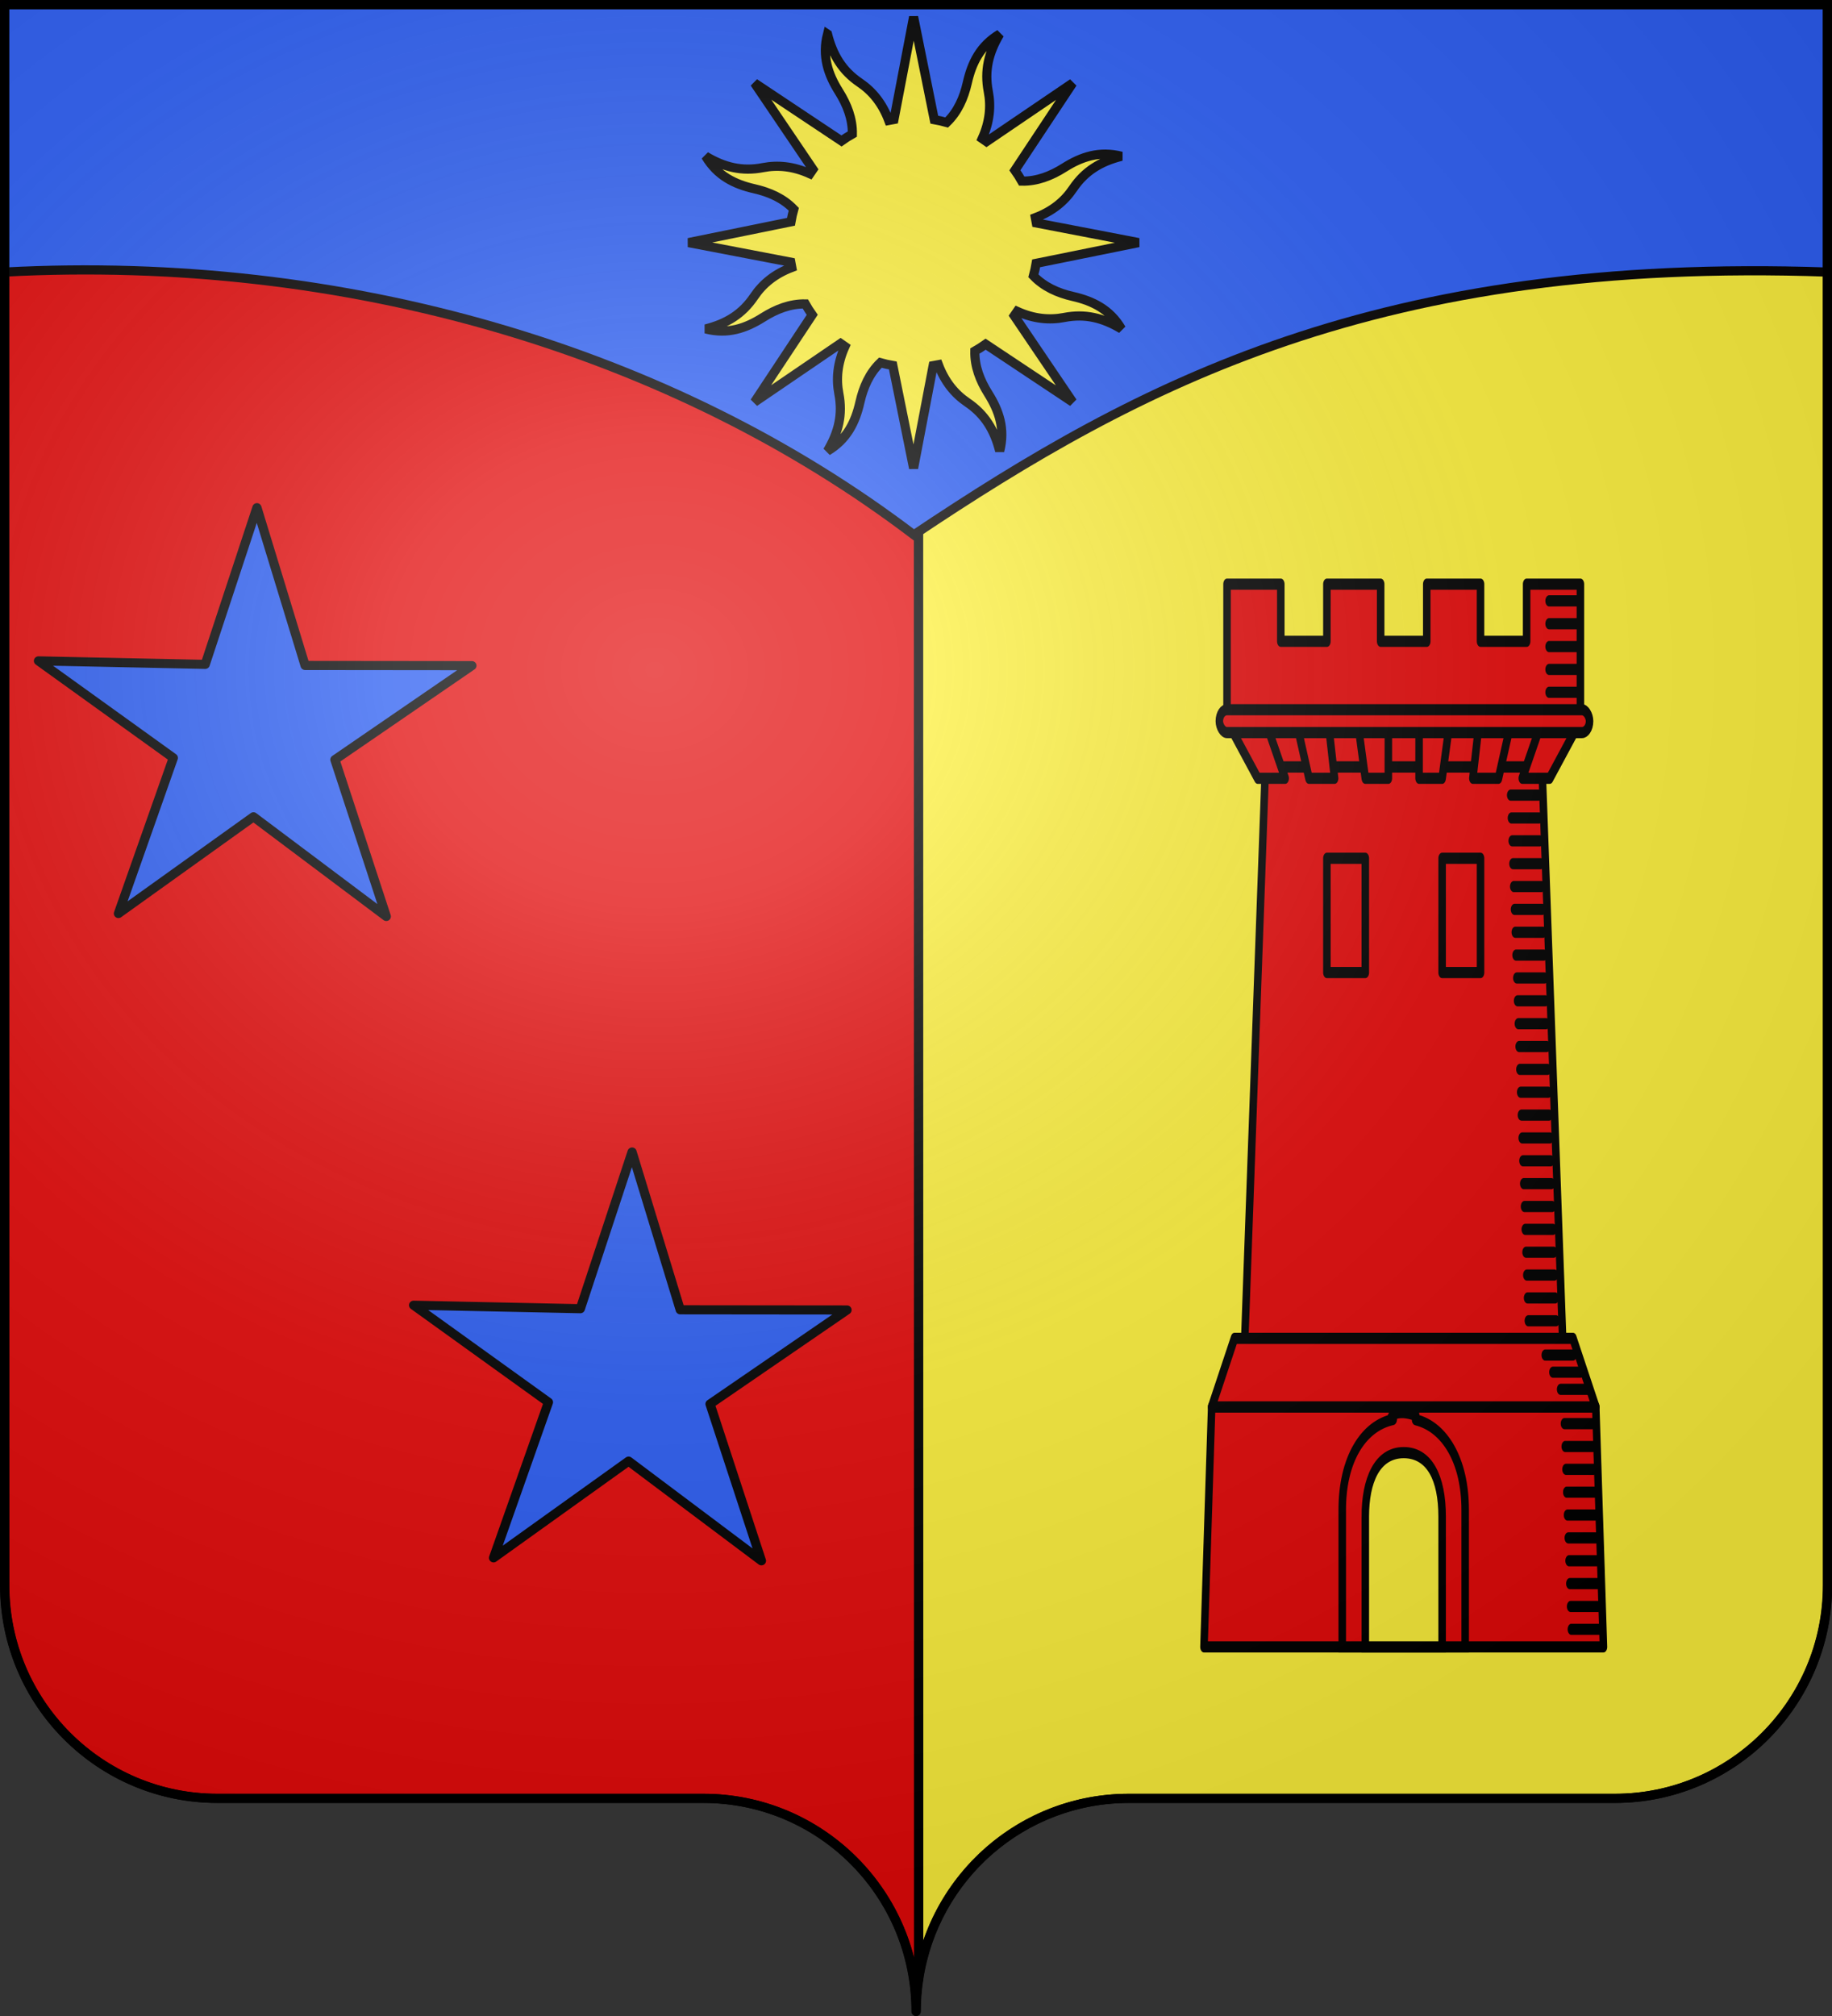 <?xml version="1.0" encoding="UTF-8" standalone="no"?>
<svg
   xmlns:dc="http://purl.org/dc/elements/1.1/"
   xmlns:cc="http://creativecommons.org/ns#"
   xmlns:rdf="http://www.w3.org/1999/02/22-rdf-syntax-ns#"
   xmlns:svg="http://www.w3.org/2000/svg"
   xmlns="http://www.w3.org/2000/svg"
   xmlns:xlink="http://www.w3.org/1999/xlink"
   xmlns:sodipodi="http://sodipodi.sourceforge.net/DTD/sodipodi-0.dtd"
   xmlns:inkscape="http://www.inkscape.org/namespaces/inkscape"
   height="660"
   width="600"
   version="1.0"
   id="svg2"
   sodipodi:version="0.32"
   inkscape:version="0.48.1 r9760"
   sodipodi:docname="Blason ville fr Centres 12.svg"
   inkscape:output_extension="org.inkscape.output.svg.inkscape">
  <rect width="100%" height="100%" fill="#333333" stroke="none"/>
  <sodipodi:namedview
     inkscape:window-height="640"
     inkscape:window-width="911"
     inkscape:pageshadow="2"
     inkscape:pageopacity="0.0"
     guidetolerance="10.0"
     gridtolerance="10.0"
     objecttolerance="10.0"
     borderopacity="1.0"
     bordercolor="#666666"
     pagecolor="#ffffff"
     id="base"
     showgrid="false"
     height="660px"
     inkscape:zoom="0.63938644"
     inkscape:cx="300.03683"
     inkscape:cy="330.00387"
     inkscape:window-x="250"
     inkscape:window-y="0"
     inkscape:current-layer="layer1"
     showguides="true"
     inkscape:guide-bbox="true"
     inkscape:window-maximized="1">
    <sodipodi:guide
       orientation="0,1"
       position="-63.135,341.768"
       id="guide3681" />
    <sodipodi:guide
       orientation="1,0"
       position="299.292,259.502"
       id="guide6426" />
  </sodipodi:namedview>
  <desc
     id="desc4">Flag of Canton of Valais (Wallis)</desc>
  <defs
     id="defs6">
    <inkscape:perspective
       sodipodi:type="inkscape:persp3d"
       inkscape:vp_x="0 : 330 : 1"
       inkscape:vp_y="0 : 1000 : 0"
       inkscape:vp_z="600 : 330 : 1"
       inkscape:persp3d-origin="300 : 220 : 1"
       id="perspective33" />
    <linearGradient
       id="linearGradient2893">
      <stop
         style="stop-color:white;stop-opacity:0.314;"
         offset="0"
         id="stop2895" />
      <stop
         id="stop2897"
         offset="0.19"
         style="stop-color:white;stop-opacity:0.251;" />
      <stop
         style="stop-color:#6b6b6b;stop-opacity:0.125;"
         offset="0.6"
         id="stop2901" />
      <stop
         style="stop-color:black;stop-opacity:0.125;"
         offset="1"
         id="stop2899" />
    </linearGradient>
    <radialGradient
       inkscape:collect="always"
       xlink:href="#linearGradient2893"
       id="radialGradient2883"
       cx="203.198"
       cy="218.01"
       fx="203.198"
       fy="218.01"
       r="300"
       gradientTransform="matrix(1.36,0,0,1.355,-79.528,-87.645)"
       gradientUnits="userSpaceOnUse" />
    <linearGradient
       id="linearGradient2955">
      <stop
         style="stop-color:white;stop-opacity:0;"
         offset="0"
         id="stop2965" />
      <stop
         style="stop-color:black;stop-opacity:0.646;"
         offset="1"
         id="stop2959" />
    </linearGradient>
    <radialGradient
       inkscape:collect="always"
       xlink:href="#linearGradient2955"
       id="radialGradient2961"
       cx="225.524"
       cy="218.901"
       fx="225.524"
       fy="218.901"
       r="300"
       gradientTransform="matrix(-4.167939e-4,2.183,-1.884,-3.599562e-4,615.597,-289.121)"
       gradientUnits="userSpaceOnUse" />
    <polygon
       id="star"
       transform="scale(53,53)"
       points="0,-1 0.588,0.809 -0.951,-0.309 0.951,-0.309 -0.588,0.809 0,-1 " />
    <clipPath
       id="clip">
      <path
         d="M 0,-200 L 0,600 L 300,600 L 300,-200 L 0,-200 z "
         id="path10" />
    </clipPath>
    <radialGradient
       inkscape:collect="always"
       xlink:href="#linearGradient2955"
       id="radialGradient1911"
       gradientUnits="userSpaceOnUse"
       gradientTransform="matrix(-4.167939e-4,2.183,-1.884,-3.599562e-4,1395.597,-309.121)"
       cx="225.524"
       cy="218.901"
       fx="225.524"
       fy="218.901"
       r="300" />
    <radialGradient
       inkscape:collect="always"
       xlink:href="#linearGradient2955"
       id="radialGradient2928"
       cx="-483.508"
       cy="153.928"
       fx="-483.508"
       fy="153.928"
       r="300"
       gradientTransform="matrix(0,2.342,-2.291,0,562.913,1323.77)"
       gradientUnits="userSpaceOnUse" />
    <radialGradient
       inkscape:collect="always"
       xlink:href="#linearGradient2893"
       id="radialGradient11919"
       gradientUnits="userSpaceOnUse"
       gradientTransform="matrix(1.551,0,0,1.35,-227.894,-51.264)"
       cx="285.186"
       cy="200.448"
       fx="285.186"
       fy="200.448"
       r="300" />
    <linearGradient
       gradientUnits="userSpaceOnUse"
       xlink:href="#linearGradient1732"
       id="linearGradient2433"
       y2="96.5"
       x2="180"
       y1="92.5"
       x1="171" />
    <linearGradient
       gradientTransform="translate(-1.428571e-5,-5.714286e-5)"
       gradientUnits="userSpaceOnUse"
       xlink:href="#linearGradient1732"
       id="linearGradient1561"
       y2="467.622"
       x2="124.137"
       y1="496.131"
       x1="94.281" />
    <linearGradient
       gradientTransform="translate(-1.428571e-5,-5.714286e-5)"
       gradientUnits="userSpaceOnUse"
       xlink:href="#linearGradient1732"
       id="linearGradient1559"
       y2="185.716"
       x2="296.929"
       y1="176.249"
       x1="270.496" />
    <linearGradient
       gradientTransform="translate(-1.428571e-5,-5.714286e-5)"
       gradientUnits="userSpaceOnUse"
       xlink:href="#linearGradient1732"
       id="linearGradient1557"
       y2="101.814"
       x2="193.021"
       y1="75.234"
       x1="179.583" />
    <linearGradient
       gradientTransform="translate(-1.428571e-5,-5.714286e-5)"
       gradientUnits="userSpaceOnUse"
       xlink:href="#linearGradient1732"
       id="linearGradient1555"
       y2="90.412"
       x2="137.605"
       y1="75.234"
       x1="112.239" />
    <linearGradient
       gradientTransform="translate(-1.428571e-5,-5.714286e-5)"
       gradientUnits="userSpaceOnUse"
       xlink:href="#linearGradient1732"
       id="linearGradient1553"
       y2="137.971"
       x2="124.361"
       y1="139.21"
       x1="87.547" />
    <linearGradient
       gradientTransform="translate(-1.428571e-5,-5.714286e-5)"
       gradientUnits="userSpaceOnUse"
       xlink:href="#linearGradient1732"
       id="linearGradient1551"
       y2="137.971"
       x2="157.2"
       y1="115.64"
       x1="124.585" />
    <linearGradient
       gradientTransform="translate(-1.428571e-5,-5.714286e-5)"
       gradientUnits="userSpaceOnUse"
       xlink:href="#linearGradient1732"
       id="linearGradient1549"
       y2="213.55"
       x2="211.83"
       y1="217.778"
       x1="177.338" />
    <linearGradient
       id="linearGradient1732">
      <stop
         id="stop1734"
         offset="0"
         style="stop-color:#ffffff;stop-opacity:1" />
      <stop
         id="stop1736"
         offset="1"
         style="stop-color:#ffffff;stop-opacity:1" />
    </linearGradient>
    <linearGradient
       gradientTransform="translate(75.923,47.102)"
       gradientUnits="userSpaceOnUse"
       xlink:href="#linearGradient1732"
       id="linearGradient1397"
       y2="48.303"
       x2="243.124"
       y1="51.421"
       x1="241.143" />
    <linearGradient
       gradientTransform="translate(-1.428571e-5,-5.714286e-5)"
       gradientUnits="userSpaceOnUse"
       xlink:href="#linearGradient1732"
       id="linearGradient1682"
       y2="546.905"
       x2="341.27"
       y1="571.111"
       x1="337.302" />
    <linearGradient
       gradientTransform="translate(-1.428571e-5,-5.714286e-5)"
       gradientUnits="userSpaceOnUse"
       xlink:href="#linearGradient1732"
       id="linearGradient1674"
       y2="547.595"
       x2="319.151"
       y1="566.746"
       x1="300" />
    <linearGradient
       gradientTransform="translate(-1.428571e-5,-5.714286e-5)"
       gradientUnits="userSpaceOnUse"
       xlink:href="#linearGradient1732"
       id="linearGradient1666"
       y2="534.603"
       x2="312.302"
       y1="534.206"
       x1="266.27" />
    <linearGradient
       gradientTransform="translate(-1.428571e-5,-5.714286e-5)"
       gradientUnits="userSpaceOnUse"
       xlink:href="#linearGradient1732"
       id="linearGradient1658"
       y2="513.175"
       x2="321.825"
       y1="493.73"
       x1="292.857" />
    <linearGradient
       gradientTransform="translate(-1.428571e-5,-5.714286e-5)"
       gradientUnits="userSpaceOnUse"
       xlink:href="#linearGradient1732"
       id="linearGradient1650"
       y2="458.413"
       x2="186.508"
       y1="491.746"
       x1="186.508" />
    <linearGradient
       gradientTransform="translate(-1.428571e-5,-5.714286e-5)"
       gradientUnits="userSpaceOnUse"
       xlink:href="#linearGradient1732"
       id="linearGradient1642"
       y2="454.048"
       x2="163.889"
       y1="488.968"
       x1="143.651" />
    <linearGradient
       gradientTransform="translate(-1.428571e-5,-5.714286e-5)"
       gradientUnits="userSpaceOnUse"
       xlink:href="#linearGradient1732"
       id="linearGradient1582"
       y2="242.341"
       x2="130.357"
       y1="225.278"
       x1="107.143" />
    <linearGradient
       gradientTransform="translate(-1.428571e-5,-5.714286e-5)"
       gradientUnits="userSpaceOnUse"
       xlink:href="#linearGradient1732"
       id="linearGradient1622"
       y2="415.357"
       x2="166.667"
       y1="395.317"
       x1="131.151" />
    <linearGradient
       gradientTransform="translate(-1.428571e-5,-5.714286e-5)"
       gradientUnits="userSpaceOnUse"
       xlink:href="#linearGradient1732"
       id="linearGradient1614"
       y2="294.722"
       x2="136.325"
       y1="312.778"
       x1="118.452" />
    <linearGradient
       gradientTransform="translate(-1.428571e-5,-5.714286e-5)"
       gradientUnits="userSpaceOnUse"
       xlink:href="#linearGradient1732"
       id="linearGradient1606"
       y2="280.635"
       x2="118.056"
       y1="297.103"
       x1="88.492" />
    <linearGradient
       gradientTransform="translate(-1.428571e-5,-5.714286e-5)"
       gradientUnits="userSpaceOnUse"
       xlink:href="#linearGradient1732"
       id="linearGradient1598"
       y2="257.619"
       x2="115.675"
       y1="260.595"
       x1="84.127" />
    <linearGradient
       gradientTransform="translate(-1.428571e-5,-5.714286e-5)"
       gradientUnits="userSpaceOnUse"
       xlink:href="#linearGradient1732"
       id="linearGradient1590"
       y2="258.413"
       x2="113.69"
       y1="264.167"
       x1="82.143" />
    <linearGradient
       gradientTransform="translate(-1.428571e-5,-5.714286e-5)"
       gradientUnits="userSpaceOnUse"
       xlink:href="#linearGradient1732"
       id="linearGradient1800"
       y2="166.385"
       x2="139.396"
       y1="191.963"
       x1="107.75" />
    <inkscape:perspective
       id="perspective38"
       inkscape:persp3d-origin="250 : 166.66667 : 1"
       inkscape:vp_z="500 : 250 : 1"
       inkscape:vp_y="0 : 1000 : 0"
       inkscape:vp_x="0 : 250 : 1"
       sodipodi:type="inkscape:persp3d" />
    <inkscape:perspective
       id="perspective10"
       inkscape:persp3d-origin="372.04724 : 350.78739 : 1"
       inkscape:vp_z="744.09448 : 526.18109 : 1"
       inkscape:vp_y="0 : 1000 : 0"
       inkscape:vp_x="0 : 526.18109 : 1"
       sodipodi:type="inkscape:persp3d" />
    <inkscape:perspective
       id="perspective16"
       inkscape:persp3d-origin="92.5 : 61.666667 : 1"
       inkscape:vp_z="185 : 92.5 : 1"
       inkscape:vp_y="0 : 1000 : 0"
       inkscape:vp_x="0 : 92.5 : 1"
       sodipodi:type="inkscape:persp3d" />
    <radialGradient
       gradientTransform="matrix(1.353,0,0,1.349,-77.629,-85.747)"
       gradientUnits="userSpaceOnUse"
       xlink:href="#linearGradient2893-3"
       id="radialGradient3163"
       fy="226.331"
       fx="221.445"
       r="300"
       cy="226.331"
       cx="221.445" />
    <linearGradient
       id="linearGradient2893-3">
      <stop
         id="stop2895-7"
         offset="0"
         style="stop-color:#ffffff;stop-opacity:0.314" />
      <stop
         id="stop2897-8"
         offset="0.19"
         style="stop-color:#ffffff;stop-opacity:0.251" />
      <stop
         id="stop2901-4"
         offset="0.6"
         style="stop-color:#6b6b6b;stop-opacity:0.125" />
      <stop
         id="stop2899-6"
         offset="1"
         style="stop-color:#000000;stop-opacity:0.125" />
    </linearGradient>
    <inkscape:perspective
       id="perspective59"
       inkscape:persp3d-origin="300 : 220 : 1"
       inkscape:vp_z="600 : 330 : 1"
       inkscape:vp_y="0 : 1000 : 0"
       inkscape:vp_x="0 : 330 : 1"
       sodipodi:type="inkscape:persp3d" />
  </defs>
  <g
     inkscape:groupmode="layer"
     id="layer1"
     inkscape:label="Fond écu">
    <path
       style="fill:#fcef3c;fill-opacity:1;fill-rule:nonzero;stroke:#000000;stroke-width:3;stroke-linecap:round;stroke-linejoin:round;stroke-miterlimit:4;stroke-opacity:1;stroke-dashoffset:0"
       d="M 598.5,2.534 598.574,519 c 0,38.504 -31.209,69.75 -69.656,69.75 -38.447,-3e-5 -120.741,0 -159.188,0 -34.928,-3e-5 -63.869,25.784 -68.875,59.375 l -0.074,-645.591 297.719,0 z"
       id="path2014"
       sodipodi:nodetypes="ccssccc"
       inkscape:connector-curvature="0" />
    <path
       style="fill:#e20909;fill-opacity:1;fill-rule:nonzero;stroke:#000000;stroke-width:3;stroke-linecap:round;stroke-linejoin:round;stroke-miterlimit:4;stroke-opacity:1;stroke-dasharray:none;stroke-dashoffset:0"
       d="M 300.781,2.534 300.855,648.125 c -0.504,3.384 -0.781,6.851 -0.781,10.375 10e-6,-38.504 -31.209,-69.75 -69.656,-69.75 -38.447,-3e-5 -120.741,0 -159.188,0 C 32.783,588.75 1.574,557.504 1.574,519 L 1.5,2.534 l 299.281,0 z"
       id="path2420"
       sodipodi:nodetypes="ccsssccc"
       inkscape:connector-curvature="0" />
    <g
       id="layer1-3"
       inkscape:label="Calque 1"
       transform="translate(0.004,-392.366)"
       style="fill:#2b5df2">
      <path
         id="rect2383"
         d="m 1.496,393.858 597.008,0 0,87.576 C 451.553,476.329 373.391,517.857 299.289,567.454 220.176,507.341 113.625,475.515 1.496,481.434 z"
         style="fill:#2b5df2;fill-opacity:1;fill-rule:nonzero;stroke:#020000;stroke-width:3;stroke-linecap:butt;stroke-miterlimit:4;stroke-opacity:1;stroke-dasharray:none"
         inkscape:connector-curvature="0"
         sodipodi:nodetypes="cccccc" />
    </g>
    <g
       id="layer1-33"
       inkscape:label="Calque 1"
       transform="matrix(0.833,0,0,0.835,222.619,2.213)">
      <g
         transform="matrix(0.754,0,0,0.754,-21.16,-18.769)"
         id="g2129"
         style="display:inline;stroke:#000000;stroke-opacity:1;stroke-width:4.769;stroke-miterlimit:4;stroke-dasharray:none">
        <path
           style="color:#000000;fill:#fcef3c;fill-opacity:1;fill-rule:nonzero;stroke:#000000;stroke-width:4.769;stroke-linecap:butt;stroke-linejoin:miter;stroke-miterlimit:4;stroke-opacity:1;stroke-dasharray:none;stroke-dashoffset:0;marker:none;visibility:visible;display:inline;overflow:visible"
           d="m 105.115,39.111 c -2.936,11.482 0.3,20.934 5.912,29.841 4.339,6.887 7.19,14.227 7.054,22.112 -1.974,1.113 -3.856,2.313 -5.673,3.604 L 67.06,64.547 97.504,109.395 c -0.547,0.755 -1.08,1.54 -1.593,2.317 -8.635,-3.89 -16.741,-4.661 -24.465,-3.167 -10.919,2.112 -20.19,-0.175 -29.87,-5.944 6.043,10.195 15.059,14.588 25.325,16.918 7.954,1.805 15.144,4.973 20.63,10.667 -0.597,2.145 -1.09,4.315 -1.465,6.518 l -53.378,10.824 53.258,10.185 c 0.146,0.916 0.323,1.83 0.51,2.745 -8.859,3.352 -15.158,8.525 -19.564,15.045 -6.228,9.215 -14.356,14.155 -25.281,16.921 11.482,2.936 20.919,-0.338 29.825,-5.95 6.887,-4.339 14.227,-7.19 22.112,-7.054 1.113,1.974 2.313,3.856 3.604,5.673 L 67.047,230.478 111.917,199.98 c 0.749,0.542 1.508,1.1 2.279,1.609 -3.89,8.635 -4.645,16.779 -3.151,24.504 2.112,10.919 -0.19,20.152 -5.96,29.832 10.195,-6.043 14.588,-15.059 16.918,-25.325 1.805,-7.954 4.973,-15.144 10.667,-20.63 2.15,0.599 4.311,1.089 6.518,1.465 l 10.824,53.378 10.185,-53.258 c 0.916,-0.146 1.83,-0.323 2.745,-0.51 3.35,8.862 8.527,15.159 15.045,19.564 9.215,6.228 14.155,14.356 16.921,25.281 2.936,-11.482 -0.338,-20.919 -5.95,-29.825 -4.348,-6.901 -7.167,-14.218 -7.016,-22.128 1.961,-1.107 3.829,-2.305 5.635,-3.588 l 45.386,30.105 -30.46,-44.886 c 0.535,-0.74 1.068,-1.502 1.571,-2.263 8.638,3.901 16.775,4.646 24.504,3.151 10.919,-2.112 20.152,0.191 29.832,5.96 -6.043,-10.195 -15.043,-14.55 -25.309,-16.88 -7.945,-1.803 -15.127,-5.032 -20.608,-10.721 0.596,-2.142 1.052,-4.304 1.427,-6.503 l 53.394,-10.786 -53.273,-10.223 c -0.146,-0.916 -0.323,-1.83 -0.51,-2.745 8.867,-3.349 15.157,-8.524 19.564,-15.045 6.228,-9.215 14.372,-14.117 25.297,-16.882 -11.482,-2.936 -20.934,0.3 -29.841,5.912 -6.901,4.348 -14.218,7.167 -22.128,7.016 -1.107,-1.961 -2.305,-3.829 -3.588,-5.635 l 30.121,-45.348 -44.902,30.422 c -0.74,-0.535 -1.502,-1.068 -2.263,-1.571 3.896,-8.633 4.661,-16.741 3.167,-24.465 -2.112,-10.919 0.175,-20.19 5.944,-29.87 -10.195,6.043 -14.55,15.043 -16.88,25.309 -1.807,7.963 -5.031,15.176 -10.744,20.662 -2.135,-0.593 -4.288,-1.108 -6.48,-1.481 l -10.786,-53.394 -10.223,53.273 c -0.916,0.146 -1.83,0.323 -2.745,0.51 -3.351,-8.861 -8.524,-15.157 -15.045,-19.564 -9.215,-6.228 -14.117,-14.372 -16.882,-25.297 z"
           id="path2140"
           inkscape:connector-curvature="0" />
      </g>
      <path
         sodipodi:type="star"
         style="fill:#2b5df2;fill-opacity:1;stroke:#000000;stroke-width:2.404;stroke-linejoin:round;stroke-miterlimit:4;stroke-opacity:1;stroke-dasharray:none"
         id="path38289"
         sodipodi:sides="5"
         sodipodi:cx="-157.96394"
         sodipodi:cy="178.28819"
         sodipodi:r1="59.452553"
         sodipodi:r2="22.165857"
         sodipodi:arg1="0.95360494"
         sodipodi:arg2="1.5819235"
         inkscape:flatsided="false"
         inkscape:rounded="0"
         inkscape:randomized="0"
         d="m -123.556,226.772 -34.655,-26.319 -35.232,25.542 14.322,-41.092 -35.179,-25.614 43.506,0.923 13.49,-41.372 12.566,41.662 43.516,0.045 -35.74,24.825 z"
         transform="matrix(1.507,0,0,1.485,70.828,19.918)"
         inkscape:transform-center-x="-0.25680995"
         inkscape:transform-center-y="-6.7952176" />
      <use
         x="0"
         y="0"
         xlink:href="#path38289"
         inkscape:transform-center-x="-0.25680995"
         inkscape:transform-center-y="-6.7952176"
         id="use38291"
         transform="translate(147.491,252.623)"
         width="600"
         height="660" />
      <g
         id="g39322"
         transform="matrix(1.2,0,0,1.78,108.478,132.654)"
         style="fill:#e20909">
        <g
           id="layer4-8"
           style="fill:#e20909">
          <g
             id="g3583"
             transform="matrix(2.517,0,0,2.517,-112.371,-112.024)"
             style="fill:#e20909">
            <path
               id="path2260"
               style="fill:#e20909;fill-rule:evenodd;stroke:#000000;stroke-width:0.978;stroke-linecap:butt;stroke-linejoin:miter;stroke-miterlimit:4;stroke-opacity:1;stroke-dasharray:none"
               d="m 84.972,81.428 -2.688,50 41.375,0 -2.688,-50 -36,0 z"
               inkscape:connector-curvature="0" />
            <path
               id="path3471"
               style="fill:#e20909;fill-rule:evenodd;stroke:#000000;stroke-width:0.978;stroke-linecap:butt;stroke-linejoin:round;stroke-miterlimit:4;stroke-opacity:1;stroke-dasharray:none"
               d="m 77.972,137.428 -1,21 52,0 -1,-21 -50,0 z"
               inkscape:connector-curvature="0" />
            <path
               id="rect3155"
               style="fill:#e20909;fill-opacity:1;fill-rule:evenodd;stroke:#000000;stroke-width:0.978;stroke-linecap:round;stroke-linejoin:round;stroke-miterlimit:4;stroke-opacity:1;stroke-dasharray:none;stroke-dashoffset:0"
               d="m 79.972,65.428 0,5 0,7 46,0 0,-7 0,-5 -7,0 0,5 -6,0 0,-5 -7,0 0,5 -6,0 0,-5 -7,0 0,5 -6,0 0,-5 -7,0 z"
               inkscape:connector-curvature="0" />
            <path
               id="path3157"
               style="fill:#e20909;fill-opacity:1;fill-rule:evenodd;stroke:#000000;stroke-width:0.978;stroke-linecap:round;stroke-linejoin:round;stroke-miterlimit:4;stroke-opacity:1;stroke-dasharray:none"
               d="m 79.972,77.428 5,3.987 36,0 5,-3.987 -46,0 z"
               inkscape:connector-curvature="0" />
            <path
               id="path3321"
               style="fill:#e20909;fill-rule:evenodd;stroke:#000000;stroke-width:0.978;stroke-linecap:round;stroke-linejoin:round;stroke-miterlimit:4;stroke-opacity:1;stroke-dasharray:none"
               d="m 79.972,77.416 4,5 3.566,0 -2.566,-5 -5,0 z"
               inkscape:connector-curvature="0" />
            <use
               xlink:href="#path3321"
               height="1"
               width="1"
               y="0"
               x="0"
               id="use3323"
               transform="matrix(-1,0,0,1,205.945,1.7929565e-6)"
               style="fill:#e20909;stroke:#000000;stroke-opacity:1;stroke-width:0.978;stroke-miterlimit:4;stroke-dasharray:none" />
            <path
               id="path3325"
               style="fill:#e20909;fill-rule:evenodd;stroke:#000000;stroke-width:0.978;stroke-linecap:round;stroke-linejoin:round;stroke-miterlimit:4;stroke-opacity:1;stroke-dasharray:none"
               d="m 88.972,77.416 1.667,5 3.333,0 -0.833,-5 -4.167,0 z"
               inkscape:connector-curvature="0" />
            <use
               xlink:href="#path3325"
               height="1"
               width="1"
               y="0"
               x="0"
               id="use3327"
               transform="matrix(-1,0,0,1,205.945,1.7929565e-6)"
               style="fill:#e20909;stroke:#000000;stroke-opacity:1;stroke-width:0.978;stroke-miterlimit:4;stroke-dasharray:none" />
            <path
               id="path3329"
               style="fill:#e20909;fill-rule:evenodd;stroke:#000000;stroke-width:0.978;stroke-linecap:butt;stroke-linejoin:round;stroke-miterlimit:4;stroke-opacity:1;stroke-dasharray:none"
               d="m 96.972,77.416 4,0 0,5 -3,0 -1,-5 z"
               inkscape:connector-curvature="0" />
            <use
               xlink:href="#path3329"
               height="1"
               width="1"
               y="0"
               x="0"
               id="use3331"
               transform="matrix(-1,0,0,1,205.945,1.7929565e-6)"
               style="fill:#e20909;stroke:#000000;stroke-opacity:1;stroke-width:0.978;stroke-miterlimit:4;stroke-dasharray:none" />
            <rect
               id="rect3351"
               style="fill:#e20909;fill-opacity:1;fill-rule:evenodd;stroke:#000000;stroke-width:0.978;stroke-linecap:round;stroke-linejoin:round;stroke-miterlimit:4;stroke-opacity:1;stroke-dasharray:none;stroke-dashoffset:0"
               y="76.416"
               x="78.972"
               ry="1"
               height="2"
               width="48.191" />
            <rect
               id="rect3353"
               style="fill:#e20909;fill-opacity:1;fill-rule:evenodd;stroke:#000000;stroke-width:0.978;stroke-linecap:round;stroke-linejoin:round;stroke-miterlimit:4;stroke-opacity:1;stroke-dasharray:none;stroke-dashoffset:0"
               y="89.416"
               x="92.972"
               height="10"
               width="5" />
            <use
               xlink:href="#rect3353"
               height="1"
               width="1"
               y="0"
               x="15"
               id="use3355"
               style="fill:#e20909;stroke:#000000;stroke-opacity:1;stroke-width:0.978;stroke-miterlimit:4;stroke-dasharray:none" />
            <path
               id="path3357"
               style="fill:#e20909;stroke:#000000;stroke-width:0.978;stroke-linecap:round;stroke-linejoin:miter;stroke-opacity:1;stroke-miterlimit:4;stroke-dasharray:none"
               d="m 121.898,66.89 3.6,0"
               inkscape:connector-curvature="0" />
            <use
               xlink:href="#path3357"
               height="1"
               width="1"
               y="2"
               x="0"
               id="use3359"
               transform="translate(1.8676628e-6,1.7929565e-6)"
               style="fill:#e20909;stroke:#000000;stroke-opacity:1;stroke-width:0.978;stroke-miterlimit:4;stroke-dasharray:none" />
            <use
               xlink:href="#path3357"
               height="1"
               width="1"
               y="4"
               x="0"
               id="use3361"
               transform="translate(1.8676628e-6,1.7929565e-6)"
               style="fill:#e20909;stroke:#000000;stroke-opacity:1;stroke-width:0.978;stroke-miterlimit:4;stroke-dasharray:none" />
            <use
               xlink:href="#path3357"
               height="1"
               width="1"
               y="6"
               x="0"
               id="use3363"
               transform="translate(1.8676628e-6,1.7929565e-6)"
               style="fill:#e20909;stroke:#000000;stroke-opacity:1;stroke-width:0.978;stroke-miterlimit:4;stroke-dasharray:none" />
            <use
               xlink:href="#path3357"
               height="1"
               width="1"
               y="8"
               x="0"
               id="use3365"
               transform="translate(1.8676628e-6,1.7929565e-6)"
               style="fill:#e20909;stroke:#000000;stroke-opacity:1;stroke-width:0.978;stroke-miterlimit:4;stroke-dasharray:none" />
            <path
               id="rect3495"
               style="fill:#e20909;fill-opacity:1;fill-rule:evenodd;stroke:#000000;stroke-width:0.978;stroke-miterlimit:4;stroke-opacity:1;stroke-dasharray:none"
               d="m 101.556,138.084 c -0.195,0.017 0.203,0.421 0.013,0.449 -3.865,0.574 -6.598,3.486 -6.598,7.896 l 0,12 16,0 0,-12 c 0,-4.293 -2.659,-7.256 -6.441,-7.878 -0.126,-0.021 0.11,-0.386 -0.019,-0.401 -1.132,-0.231 -1.978,-0.34 -2.956,-0.065 z"
               inkscape:connector-curvature="0" />
            <path
               id="path2266"
               style="fill:#fcef3c;fill-opacity:1;fill-rule:evenodd;stroke:#000000;stroke-width:0.978;stroke-miterlimit:4;stroke-opacity:1;stroke-dasharray:none"
               d="m 97.972,147.022 0,11.406 10,0 0,-11.406 c 0,-3.372 -1.649,-5.593 -5,-5.594 -3.5,-0.001 -5,2.477 -5,5.594 z"
               inkscape:connector-curvature="0" />
            <g
               id="g3297"
               transform="translate(-262.028,-409.947)"
               style="fill:#e20909;stroke:#000000;stroke-opacity:1;stroke-width:0.978;stroke-miterlimit:4;stroke-dasharray:none">
              <use
                 xlink:href="#path3357"
                 height="1"
                 width="1"
                 y="17"
                 x="-5"
                 id="use3279"
                 transform="translate(262.028,409.947)"
                 style="fill:#e20909;stroke:#000000;stroke-opacity:1;stroke-width:0.978;stroke-miterlimit:4;stroke-dasharray:none" />
              <use
                 xlink:href="#use3279"
                 height="1"
                 width="1"
                 y="2"
                 x="0.1"
                 id="use3281"
                 style="fill:#e20909;stroke:#000000;stroke-opacity:1;stroke-width:0.978;stroke-miterlimit:4;stroke-dasharray:none" />
              <use
                 xlink:href="#use3279"
                 height="1"
                 width="1"
                 y="4"
                 x="0.2"
                 id="use3283"
                 style="fill:#e20909;stroke:#000000;stroke-opacity:1;stroke-width:0.978;stroke-miterlimit:4;stroke-dasharray:none" />
              <use
                 xlink:href="#use3279"
                 height="1"
                 width="1"
                 y="6"
                 x="0.3"
                 id="use3285"
                 style="fill:#e20909;stroke:#000000;stroke-opacity:1;stroke-width:0.978;stroke-miterlimit:4;stroke-dasharray:none" />
              <use
                 xlink:href="#use3279"
                 height="1"
                 width="1"
                 y="8"
                 x="0.4"
                 id="use3287"
                 style="fill:#e20909;stroke:#000000;stroke-opacity:1;stroke-width:0.978;stroke-miterlimit:4;stroke-dasharray:none" />
            </g>
            <use
               xlink:href="#g3297"
               height="1"
               width="1"
               y="10"
               x="0.5"
               id="use3304"
               transform="translate(1.8676628e-6,1.7929565e-6)"
               style="fill:#e20909;stroke:#000000;stroke-opacity:1;stroke-width:0.978;stroke-miterlimit:4;stroke-dasharray:none" />
            <use
               xlink:href="#g3297"
               height="1"
               width="1"
               y="20"
               x="1"
               id="use3306"
               transform="translate(1.8676628e-6,1.7929565e-6)"
               style="fill:#e20909;stroke:#000000;stroke-opacity:1;stroke-width:0.978;stroke-miterlimit:4;stroke-dasharray:none" />
            <use
               xlink:href="#g3297"
               height="1"
               width="1"
               y="30"
               x="1.5"
               id="use3308"
               transform="translate(1.8676628e-6,1.7929565e-6)"
               style="fill:#e20909;stroke:#000000;stroke-opacity:1;stroke-width:0.978;stroke-miterlimit:4;stroke-dasharray:none" />
            <use
               xlink:href="#g3297"
               height="1"
               width="1"
               y="40"
               x="2"
               id="use3310"
               transform="translate(1.8676628e-6,1.7929565e-6)"
               style="fill:#e20909;stroke:#000000;stroke-opacity:1;stroke-width:0.978;stroke-miterlimit:4;stroke-dasharray:none" />
            <path
               id="path2262"
               style="fill:#e20909;fill-rule:evenodd;stroke:#000000;stroke-width:0.978;stroke-linecap:round;stroke-linejoin:round;stroke-miterlimit:4;stroke-opacity:1;stroke-dasharray:none"
               d="m 80.941,131.428 -2.969,6 50,0 -2.969,-6 -0.438,0 -43.187,0 -0.438,0 z"
               inkscape:connector-curvature="0" />
            <use
               xlink:href="#g3297"
               height="1"
               width="1"
               y="55"
               x="7"
               id="use3312"
               transform="translate(1.8676628e-6,1.7929565e-6)"
               style="fill:#e20909;stroke:#000000;stroke-opacity:1;stroke-width:0.978;stroke-miterlimit:4;stroke-dasharray:none" />
            <use
               xlink:href="#g3297"
               height="1"
               width="1"
               y="65"
               x="7.5"
               id="use3314"
               transform="translate(1.8676628e-6,1.7929565e-6)"
               style="fill:#e20909;stroke:#000000;stroke-opacity:1;stroke-width:0.978;stroke-miterlimit:4;stroke-dasharray:none" />
            <use
               xlink:href="#path3357"
               height="1"
               width="1"
               y="66"
               x="-0.5"
               id="use3316"
               transform="translate(1.8676628e-6,1.7929565e-6)"
               style="fill:#e20909;stroke:#000000;stroke-opacity:1;stroke-width:0.978;stroke-miterlimit:4;stroke-dasharray:none" />
            <use
               xlink:href="#use3316"
               height="1"
               width="1"
               y="1.5"
               x="1"
               id="use3318"
               transform="translate(1.8676628e-6,1.7929565e-6)"
               style="fill:#e20909;stroke:#000000;stroke-opacity:1;stroke-width:0.978;stroke-miterlimit:4;stroke-dasharray:none" />
            <use
               xlink:href="#use3316"
               height="1"
               width="1"
               y="3"
               x="2"
               id="use3320"
               transform="translate(1.8676628e-6,1.7929565e-6)"
               style="fill:#e20909;stroke:#000000;stroke-opacity:1;stroke-width:0.978;stroke-miterlimit:4;stroke-dasharray:none" />
          </g>
        </g>
        <g
           id="layer2-2"
           style="fill:#e20909" />
      </g>
    </g>
  </g>
  <g
     inkscape:groupmode="layer"
     id="layer2"
     inkscape:label="Meubles"
     sodipodi:insensitive="true" />
  <g
     inkscape:groupmode="layer"
     id="layer3"
     inkscape:label="Reflet final"
     sodipodi:insensitive="true">
    <path
       id="path2875"
       style="fill:url(#radialGradient11919);fill-opacity:1;fill-rule:evenodd;stroke:none;stroke-width:3;stroke-linecap:butt;stroke-linejoin:miter;stroke-miterlimit:4;stroke-dasharray:none;stroke-opacity:1"
       d="M 1.5,1.5 L 1.5,518.991 C 1.5,557.496 32.703,588.746 71.15,588.746 C 109.597,588.746 191.903,588.746 230.35,588.746 C 268.797,588.745 300,619.996 300,658.5 C 300,619.996 331.203,588.746 369.65,588.746 C 408.097,588.745 490.403,588.746 528.85,588.746 C 567.297,588.746 598.5,557.496 598.5,518.991 L 598.5,1.5 L 1.5,1.5 z " />
  </g>
  <g
     inkscape:groupmode="layer"
     id="layer4"
     inkscape:label="Contour final"
     sodipodi:insensitive="true">
    <path
       id="path1572"
       style="fill:none;fill-opacity:1;fill-rule:nonzero;stroke:black;stroke-width:3;stroke-linecap:round;stroke-linejoin:round;stroke-miterlimit:4;stroke-dasharray:none;stroke-dashoffset:0;stroke-opacity:1"
       d="M 300,658.5 C 300,619.996 331.203,588.746 369.65,588.746 C 408.097,588.746 490.403,588.746 528.85,588.746 C 567.297,588.746 598.5,557.497 598.5,518.993 L 598.5,1.5 L 1.5,1.5 L 1.5,518.993 C 1.5,557.497 32.703,588.746 71.15,588.746 C 109.597,588.746 191.903,588.746 230.35,588.746 C 268.797,588.746 300,619.996 300,658.5 z "
       sodipodi:nodetypes="cssccccssc" />
  </g>
</svg>
